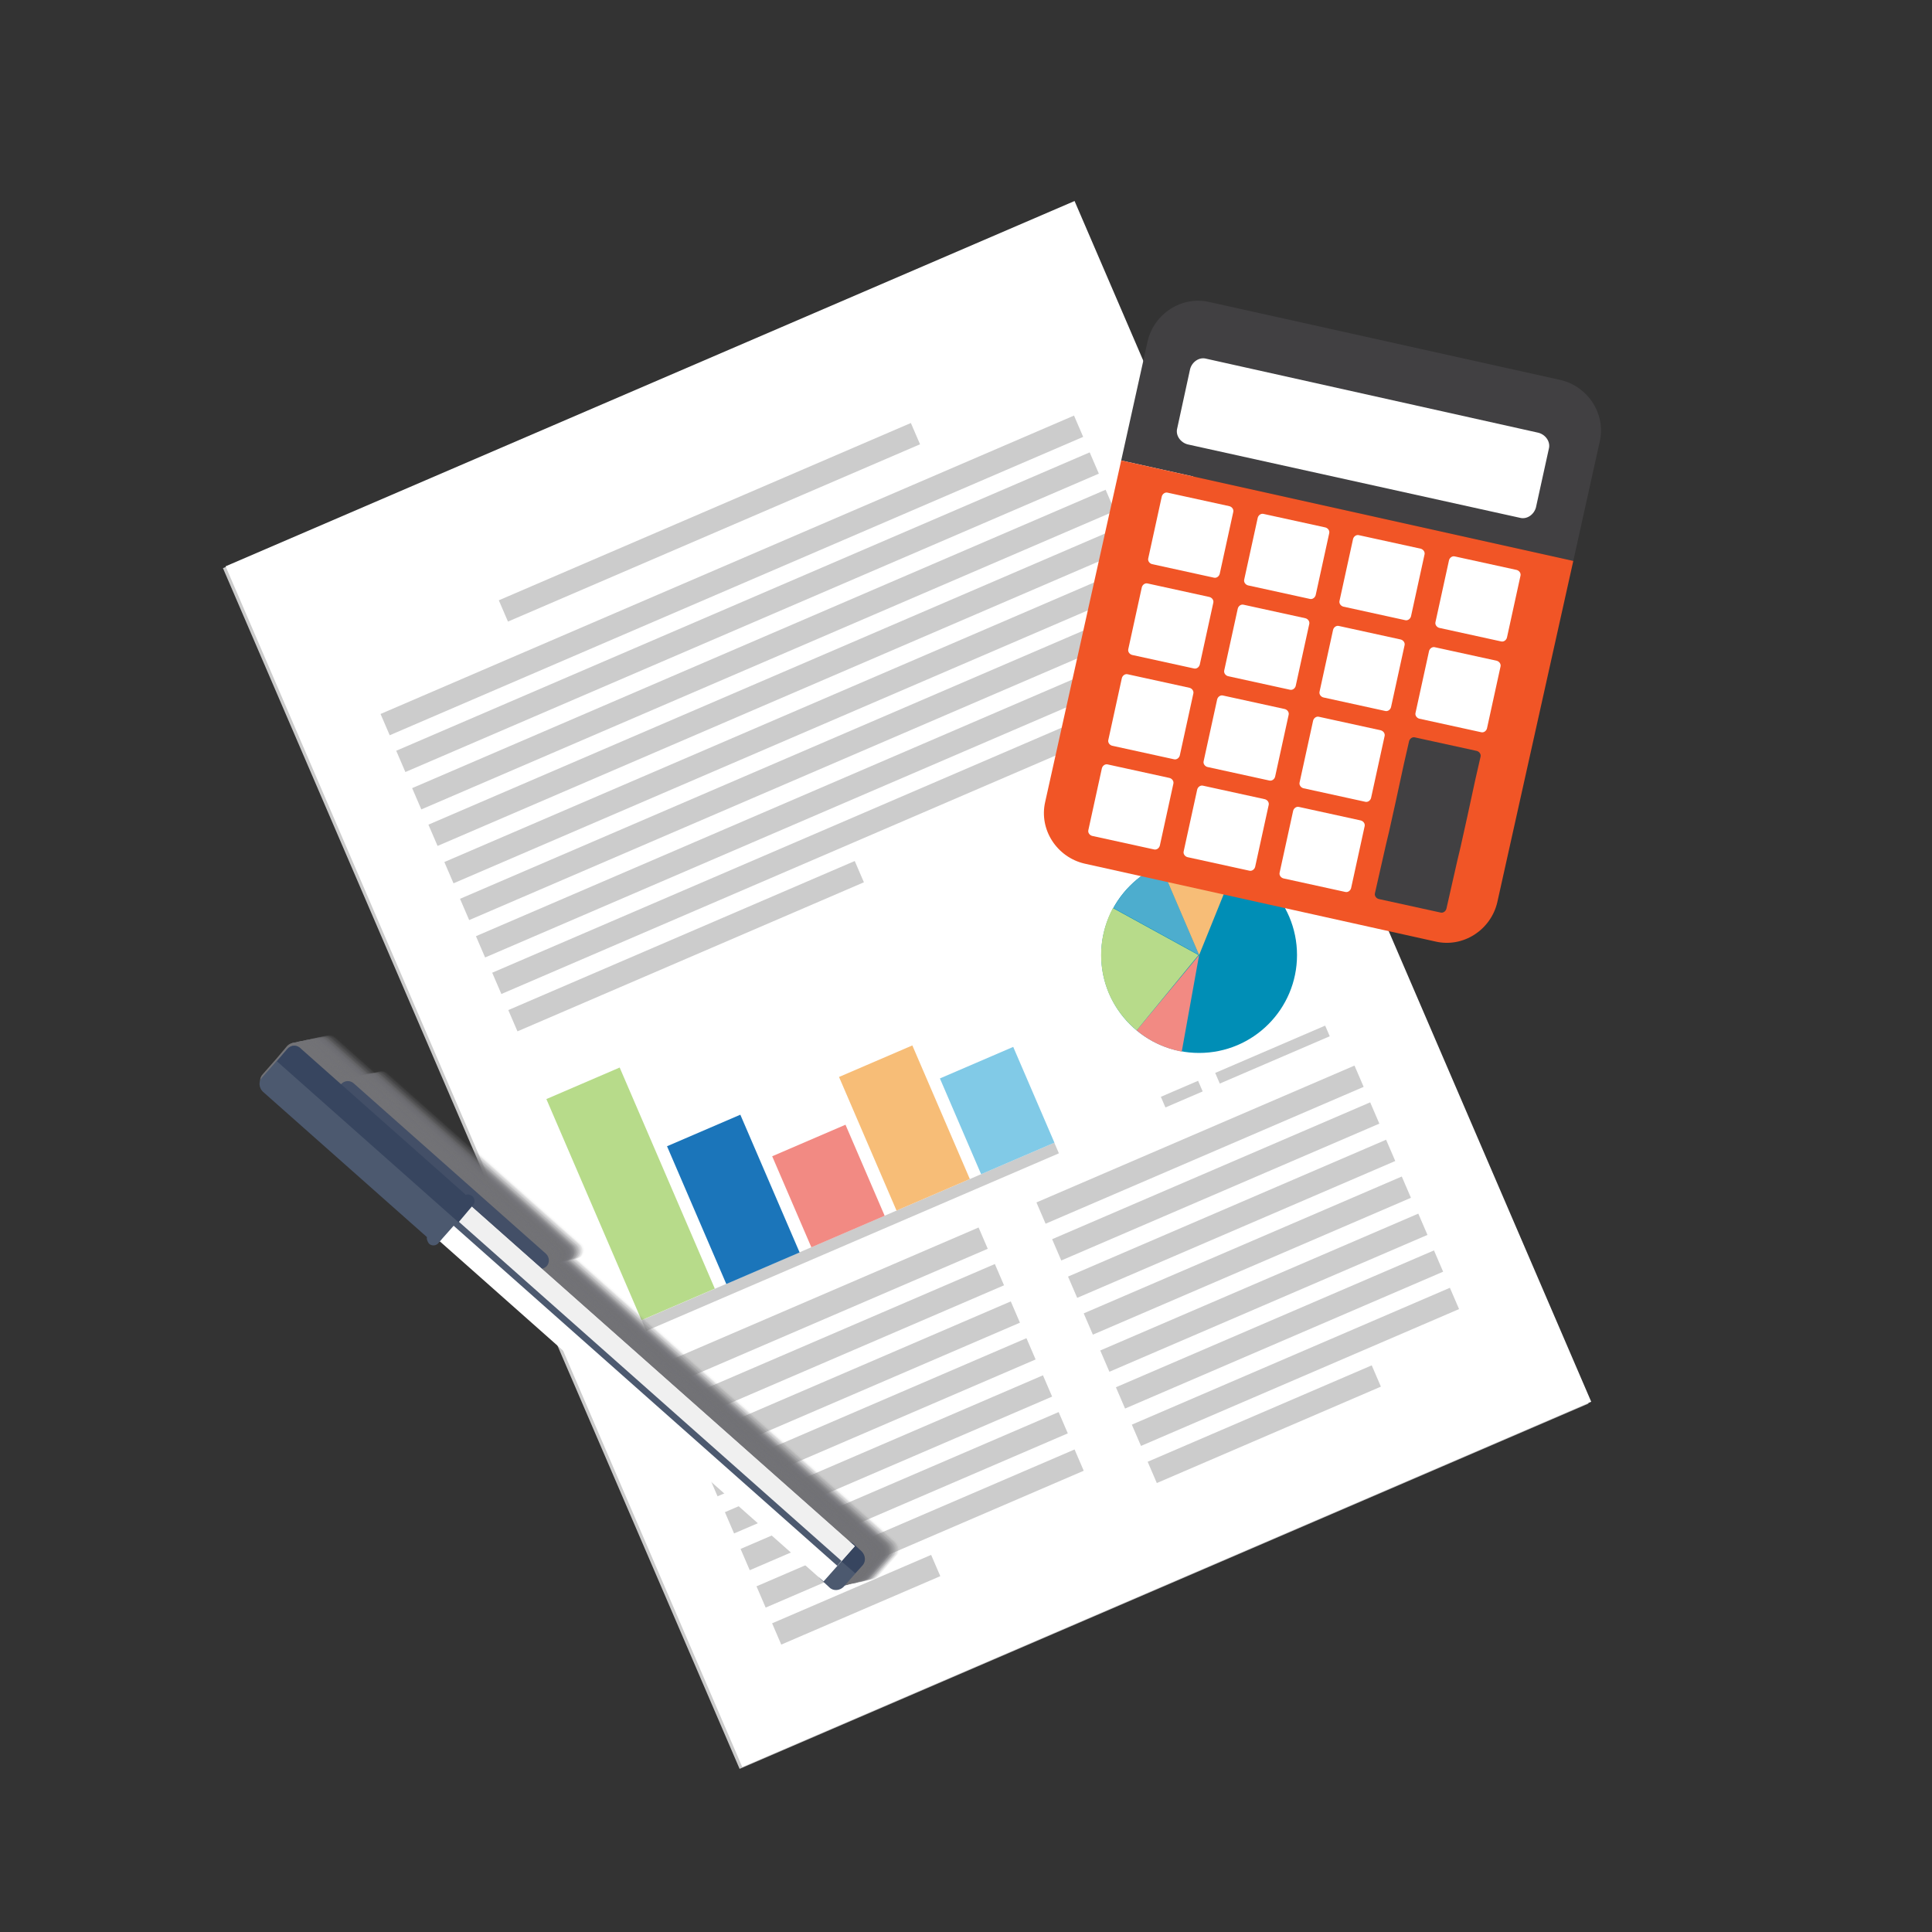 <?xml version="1.0" encoding="utf-8"?>
<!-- Generator: Adobe Illustrator 19.1.1, SVG Export Plug-In . SVG Version: 6.00 Build 0)  -->
<svg version="1.1" id="Layer_1" xmlns="http://www.w3.org/2000/svg" xmlns:xlink="http://www.w3.org/1999/xlink" x="0px" y="0px"
	 viewBox="0 0 300 300" style="enable-background:new 0 0 300 300;" xml:space="preserve">
<rect x="0" y="0" width="300" height="300" fill="#333333" stroke="none"/>
<style type="text/css">
	.st0{fill-rule:evenodd;clip-rule:evenodd;fill:#CCCCCC;}
	.st1{fill-rule:evenodd;clip-rule:evenodd;fill:#FFFFFF;}
	.st2{fill-rule:evenodd;clip-rule:evenodd;fill:#008EB6;}
	.st3{fill-rule:evenodd;clip-rule:evenodd;fill:#F28A83;}
	.st4{fill-rule:evenodd;clip-rule:evenodd;fill:#B7DB8A;}
	.st5{fill-rule:evenodd;clip-rule:evenodd;fill:#4DADCE;}
	.st6{fill-rule:evenodd;clip-rule:evenodd;fill:#F7BD77;}
	.st7{fill-rule:evenodd;clip-rule:evenodd;fill:#1B75BA;}
	.st8{fill-rule:evenodd;clip-rule:evenodd;fill:#81CAE7;}
	.st9{opacity:0;fill:#727276;}
	.st10{opacity:3.225806e-002;fill:#727276;}
	.st11{opacity:6.451613e-002;fill:#727276;}
	.st12{opacity:9.677419e-002;fill:#727276;}
	.st13{opacity:0.129;fill:#727276;}
	.st14{opacity:0.161;fill:#727276;}
	.st15{opacity:0.194;fill:#727276;}
	.st16{opacity:0.226;fill:#727276;}
	.st17{opacity:0.258;fill:#727276;}
	.st18{opacity:0.29;fill:#727276;}
	.st19{opacity:0.323;fill:#727276;}
	.st20{opacity:0.355;fill:#727276;}
	.st21{opacity:0.387;fill:#727276;}
	.st22{opacity:0.419;fill:#727276;}
	.st23{opacity:0.452;fill:#727276;}
	.st24{opacity:0.484;fill:#727276;}
	.st25{opacity:0.516;fill:#727276;}
	.st26{opacity:0.548;fill:#727276;}
	.st27{opacity:0.581;fill:#727276;}
	.st28{opacity:0.613;fill:#727276;}
	.st29{opacity:0.645;fill:#727276;}
	.st30{opacity:0.677;fill:#727276;}
	.st31{opacity:0.71;fill:#727276;}
	.st32{opacity:0.742;fill:#727276;}
	.st33{opacity:0.774;fill:#727276;}
	.st34{opacity:0.806;fill:#727276;}
	.st35{opacity:0.839;fill:#727276;}
	.st36{opacity:0.871;fill:#727276;}
	.st37{opacity:0.903;fill:#727276;}
	.st38{opacity:0.935;fill:#727276;}
	.st39{opacity:0.968;fill:#727276;}
	.st40{fill:#727276;}
	.st41{fill:#434F67;}
	.st42{fill:#4C596F;}
	.st43{fill:#37455F;}
	.st44{fill:#FFFFFF;}
	.st45{fill:#F0F0F0;}
	.st46{fill:#414042;}
	.st47{fill:#F15526;}
</style>
<g>
	<g>
		<g>
			
				<rect x="39.1" y="81.2" transform="matrix(-0.395 -0.918 0.918 -0.395 55.747 342.637)" class="st0" width="203.1" height="143.6"/>
		</g>
		<g>
			
				<rect x="69" y="51.2" transform="matrix(-0.918 0.395 -0.395 -0.918 330.649 237.406)" class="st1" width="143.6" height="203.1"/>
			
				<rect x="75.1" y="79.3" transform="matrix(-0.918 0.395 -0.395 -0.918 243.127 112.121)" class="st0" width="69.7" height="3.6"/>
			
				<rect x="54.9" y="87.5" transform="matrix(-0.918 0.395 -0.395 -0.918 253.155 126.476)" class="st0" width="117.3" height="3.6"/>
			
				<rect x="57.4" y="93.3" transform="matrix(-0.918 0.395 -0.395 -0.918 260.175 136.524)" class="st0" width="117.3" height="3.6"/>
			
				<rect x="59.9" y="99" transform="matrix(-0.918 0.395 -0.395 -0.918 267.195 146.573)" class="st0" width="117.3" height="3.6"/>
			
				<rect x="62.3" y="104.8" transform="matrix(-0.918 0.395 -0.395 -0.918 274.215 156.621)" class="st0" width="117.3" height="3.6"/>
			
				<rect x="64.8" y="110.5" transform="matrix(-0.918 0.395 -0.395 -0.918 281.235 166.67)" class="st0" width="117.3" height="3.6"/>
			
				<rect x="67.3" y="116.3" transform="matrix(-0.918 0.395 -0.395 -0.918 288.255 176.718)" class="st0" width="117.3" height="3.6"/>
			
				<rect x="69.8" y="122" transform="matrix(-0.918 0.395 -0.395 -0.918 295.274 186.767)" class="st0" width="117.3" height="3.6"/>
			
				<rect x="72.2" y="127.8" transform="matrix(-0.918 0.395 -0.395 -0.918 302.294 196.816)" class="st0" width="117.3" height="3.6"/>
			
				<rect x="77.1" y="145.1" transform="matrix(-0.918 0.395 -0.395 -0.918 262.238 239.749)" class="st0" width="58.6" height="3.6"/>
			<g>
				<circle class="st2" cx="186.2" cy="148.3" r="15.2"/>
				<path class="st3" d="M183.5,163.3c-2.6-0.5-5-1.6-7-3.3l9.7-11.7L183.5,163.3z"/>
				<path class="st4" d="M176.5,160c-1.8-1.5-3.3-3.4-4.3-5.7c-1.9-4.5-1.5-9.3,0.6-13.3l13.3,7.3L176.5,160z"/>
				<path class="st5" d="M172.9,141c1.6-2.9,4.1-5.3,7.3-6.7l6,14L172.9,141z"/>
				<path class="st6" d="M180.2,134.3l6,14l5.7-14.1C188.3,132.7,184.1,132.6,180.2,134.3z"/>
			</g>
			<g>
				
					<rect x="97" y="191.1" transform="matrix(-0.918 0.395 -0.395 -0.918 328.956 316.203)" class="st0" width="69.8" height="1.8"/>
				
					<rect x="91.6" y="166.7" transform="matrix(-0.918 0.395 -0.395 -0.918 260.931 316.947)" class="st4" width="12.4" height="37.4"/>
				
					<rect x="107.6" y="174.5" transform="matrix(-0.918 0.395 -0.395 -0.918 291.867 312.169)" class="st7" width="12.4" height="23.3"/>
				
					<rect x="122.3" y="176.4" transform="matrix(-0.918 0.395 -0.395 -0.918 319.32 302.41)" class="st3" width="12.4" height="15.4"/>
				
					<rect x="134" y="163.8" transform="matrix(-0.918 0.395 -0.395 -0.918 338.307 280.518)" class="st6" width="12.4" height="22.6"/>
				
					<rect x="148.5" y="164.3" transform="matrix(-0.918 0.395 -0.395 -0.918 364.952 269.602)" class="st8" width="12.4" height="16.2"/>
				
					<rect x="180.3" y="168.9" transform="matrix(-0.918 0.395 -0.395 -0.918 418.982 253.308)" class="st0" width="6.3" height="1.8"/>
				
					<rect x="188.2" y="162.9" transform="matrix(-0.918 0.395 -0.395 -0.918 443.595 236.113)" class="st0" width="18.6" height="1.8"/>
			</g>
			
				<rect x="101" y="201" transform="matrix(-0.918 0.395 -0.395 -0.918 325.491 338.532)" class="st0" width="53.8" height="3.6"/>
			
				<rect x="103.4" y="206.8" transform="matrix(-0.918 0.395 -0.395 -0.918 332.51 348.58)" class="st0" width="53.8" height="3.6"/>
			
				<rect x="105.9" y="212.5" transform="matrix(-0.918 0.395 -0.395 -0.918 339.529 358.63)" class="st0" width="53.8" height="3.6"/>
			
				<rect x="108.4" y="218.3" transform="matrix(-0.918 0.395 -0.395 -0.918 346.549 368.678)" class="st0" width="53.8" height="3.6"/>
			
				<rect x="110.8" y="224" transform="matrix(-0.918 0.395 -0.395 -0.918 353.568 378.728)" class="st0" width="53.8" height="3.6"/>
			
				<rect x="113.3" y="229.8" transform="matrix(-0.918 0.395 -0.395 -0.918 360.588 388.774)" class="st0" width="53.8" height="3.6"/>
			
				<rect x="115.8" y="235.5" transform="matrix(-0.918 0.395 -0.395 -0.918 367.607 398.824)" class="st0" width="53.8" height="3.6"/>
			
				<rect x="119.4" y="246.6" transform="matrix(-0.918 0.395 -0.395 -0.918 353.025 423.962)" class="st0" width="26.9" height="3.6"/>
			
				<rect x="159.2" y="175.9" transform="matrix(-0.918 0.395 -0.395 -0.918 427.374 267.36)" class="st0" width="53.8" height="3.6"/>
			
				<rect x="161.7" y="181.7" transform="matrix(-0.918 0.395 -0.395 -0.918 434.395 277.406)" class="st0" width="53.8" height="3.6"/>
			
				<rect x="164.2" y="187.4" transform="matrix(-0.918 0.395 -0.395 -0.918 441.414 287.455)" class="st0" width="53.8" height="3.6"/>
			
				<rect x="166.7" y="193.2" transform="matrix(-0.918 0.395 -0.395 -0.918 448.434 297.504)" class="st0" width="53.8" height="3.6"/>
			
				<rect x="169.1" y="198.9" transform="matrix(-0.918 0.395 -0.395 -0.918 455.455 307.551)" class="st0" width="53.8" height="3.6"/>
			
				<rect x="171.6" y="204.7" transform="matrix(-0.918 0.395 -0.395 -0.918 462.473 317.601)" class="st0" width="53.8" height="3.6"/>
			
				<rect x="174.1" y="210.4" transform="matrix(-0.918 0.395 -0.395 -0.918 469.493 327.65)" class="st0" width="53.8" height="3.6"/>
			
				<rect x="177.2" y="219.3" transform="matrix(-0.918 0.395 -0.395 -0.918 463.716 346.639)" class="st0" width="37.9" height="3.6"/>
		</g>
	</g>
	<g>
		<g>
			<path class="st9" d="M50.4,161.2l-1.6,1.9l0,0l-2.2,2.5c-0.6,0.6-0.5,1.6,0.1,2.2l25.5,22.6c-0.1,0.3,0.1,0.7,0.3,1
				c0.4,0.4,1.1,0.4,1.5-0.1l0.1-0.1l59,52.3c0,0,0,0,0,0l1.4,1.3c0.6,0.6,1.6,0.5,2.2-0.1l2.8-3.2c0.6-0.6,0.5-1.6-0.1-2.2l-1-0.9
				l0,0l-48.5-43c0.3-0.1,0.5-0.2,0.7-0.4c0.5-0.6,0.4-1.4-0.1-1.9l-29.9-26.5c-0.5-0.5-1.3-0.4-1.8,0l-6.2-5.5
				C52,160.5,51,160.5,50.4,161.2z"/>
			<path class="st10" d="M50.2,161.2l-1.6,1.9l0,0l-2.2,2.5c-0.6,0.6-0.5,1.6,0.1,2.2L72,190.4c-0.1,0.3,0.1,0.7,0.3,1
				c0.4,0.4,1.1,0.4,1.5-0.1l0.1-0.1l59,52.3c0,0,0,0,0,0l1.4,1.3c0.6,0.6,1.6,0.5,2.2-0.1l2.8-3.2c0.6-0.6,0.5-1.6-0.1-2.2l-1-0.9
				l0,0l-48.5-43c0.3-0.1,0.5-0.2,0.7-0.4c0.5-0.6,0.4-1.4-0.1-1.9l-29.9-26.5c-0.5-0.5-1.3-0.4-1.8,0l-6.2-5.5
				C51.8,160.5,50.8,160.6,50.2,161.2z"/>
			<path class="st11" d="M50,161.3l-1.6,1.9l0,0l-2.2,2.5c-0.6,0.6-0.5,1.6,0.1,2.2l25.5,22.6c-0.1,0.3,0.1,0.7,0.3,1
				c0.4,0.4,1.1,0.4,1.5-0.1l0.1-0.1l59,52.3c0,0,0,0,0,0l1.4,1.3c0.6,0.6,1.6,0.5,2.2-0.1l2.8-3.2c0.6-0.6,0.5-1.6-0.1-2.2l-1-0.9
				l0,0l-48.5-43c0.3-0.1,0.5-0.2,0.7-0.4c0.5-0.6,0.4-1.4-0.1-1.9l-29.9-26.5c-0.5-0.5-1.3-0.4-1.8,0l-6.2-5.5
				C51.6,160.6,50.6,160.6,50,161.3z"/>
			<path class="st12" d="M49.9,161.3l-1.6,1.9l0,0l-2.2,2.5c-0.6,0.6-0.5,1.6,0.1,2.2l25.5,22.6c-0.1,0.3,0.1,0.7,0.3,1
				c0.4,0.4,1.1,0.4,1.5-0.1l0.1-0.1l59,52.3c0,0,0,0,0,0l1.4,1.3c0.6,0.6,1.6,0.5,2.2-0.1l2.8-3.2c0.6-0.6,0.5-1.6-0.1-2.2l-1-0.9
				l0,0l-48.5-43c0.3-0.1,0.5-0.2,0.7-0.4c0.5-0.6,0.4-1.4-0.1-1.9l-29.9-26.5c-0.5-0.5-1.3-0.4-1.8,0l-6.2-5.5
				C51.4,160.6,50.4,160.7,49.9,161.3z"/>
			<path class="st13" d="M49.7,161.3l-1.6,1.9l0,0l-2.2,2.5c-0.6,0.6-0.5,1.6,0.1,2.2l25.5,22.6c-0.1,0.3,0.1,0.7,0.3,1
				c0.4,0.4,1.1,0.4,1.5-0.1l0.1-0.1l59,52.3c0,0,0,0,0,0l1.4,1.3c0.6,0.6,1.6,0.5,2.2-0.1l2.8-3.2c0.6-0.6,0.5-1.6-0.1-2.2l-1-0.9
				l0,0l-48.5-43c0.3-0.1,0.5-0.2,0.7-0.4c0.5-0.6,0.4-1.4-0.1-1.9l-29.9-26.5c-0.5-0.5-1.3-0.4-1.8,0l-6.2-5.5
				C51.2,160.6,50.2,160.7,49.7,161.3z"/>
			<path class="st14" d="M49.5,161.4l-1.6,1.9l0,0l-2.2,2.5c-0.6,0.6-0.5,1.6,0.1,2.2l25.5,22.6c-0.1,0.3,0.1,0.7,0.3,1
				c0.4,0.4,1.1,0.4,1.5-0.1l0.1-0.1l59,52.3c0,0,0,0,0,0l1.4,1.3c0.6,0.6,1.6,0.5,2.2-0.1l2.8-3.2c0.6-0.6,0.5-1.6-0.1-2.2l-1-0.9
				l0,0l-48.5-43c0.3-0.1,0.5-0.2,0.7-0.4c0.5-0.6,0.4-1.4-0.1-1.9l-29.9-26.5c-0.5-0.5-1.3-0.4-1.8,0l-6.2-5.5
				C51,160.7,50.1,160.7,49.5,161.4z"/>
			<path class="st15" d="M49.3,161.4l-1.6,1.9l0,0l-2.2,2.5c-0.6,0.6-0.5,1.6,0.1,2.2l25.5,22.6c-0.1,0.3,0.1,0.7,0.3,1
				c0.4,0.4,1.1,0.4,1.5-0.1l0.1-0.1l59,52.3c0,0,0,0,0,0l1.4,1.3c0.6,0.6,1.6,0.5,2.2-0.1l2.8-3.2c0.6-0.6,0.5-1.6-0.1-2.2l-1-0.9
				l0,0l-48.5-43c0.3-0.1,0.5-0.2,0.7-0.4c0.5-0.6,0.4-1.4-0.1-1.9l-29.9-26.5c-0.5-0.5-1.3-0.4-1.8,0l-6.2-5.5
				C50.9,160.7,49.9,160.8,49.3,161.4z"/>
			<path class="st16" d="M49.1,161.5l-1.6,1.9l0,0l-2.2,2.5c-0.6,0.6-0.5,1.6,0.1,2.2l25.5,22.6c-0.1,0.3,0.1,0.7,0.3,1
				c0.4,0.4,1.1,0.4,1.5-0.1l0.1-0.1l59,52.3c0,0,0,0,0,0l1.4,1.3c0.6,0.6,1.6,0.5,2.2-0.1l2.8-3.2c0.6-0.6,0.5-1.6-0.1-2.2l-1-0.9
				l0,0l-48.5-43c0.3-0.1,0.5-0.2,0.7-0.4c0.5-0.6,0.4-1.4-0.1-1.9l-29.9-26.5c-0.5-0.5-1.3-0.4-1.8,0l-6.2-5.5
				C50.7,160.8,49.7,160.8,49.1,161.5z"/>
			<path class="st17" d="M48.9,161.5l-1.6,1.9l0,0l-2.2,2.5c-0.6,0.6-0.5,1.6,0.1,2.2l25.5,22.6c-0.1,0.3,0.1,0.7,0.3,1
				c0.4,0.4,1.1,0.4,1.5-0.1l0.1-0.1l59,52.3c0,0,0,0,0,0l1.4,1.3c0.6,0.6,1.6,0.5,2.2-0.1l2.8-3.2c0.6-0.6,0.5-1.6-0.1-2.2l-1-0.9
				l0,0l-48.5-43c0.3-0.1,0.5-0.2,0.7-0.4c0.5-0.6,0.4-1.4-0.1-1.9l-29.9-26.5c-0.5-0.5-1.3-0.4-1.8,0l-6.2-5.5
				C50.5,160.8,49.5,160.9,48.9,161.5z"/>
			<path class="st18" d="M48.7,161.5l-1.6,1.9l0,0l-2.2,2.5c-0.6,0.6-0.5,1.6,0.1,2.2l25.5,22.6c-0.1,0.3,0.1,0.7,0.3,1
				c0.4,0.4,1.1,0.4,1.5-0.1l0.1-0.1l59,52.3c0,0,0,0,0,0l1.4,1.3c0.6,0.6,1.6,0.5,2.2-0.1l2.8-3.2c0.6-0.6,0.5-1.6-0.1-2.2l-1-0.9
				l0,0l-48.5-43c0.3-0.1,0.5-0.2,0.7-0.4c0.5-0.6,0.4-1.4-0.1-1.9L59,166.9c-0.5-0.5-1.3-0.4-1.8,0l-6.2-5.5
				C50.3,160.8,49.3,160.9,48.7,161.5z"/>
			<path class="st19" d="M48.6,161.6l-1.6,1.9l0,0l-2.2,2.5c-0.6,0.6-0.5,1.6,0.1,2.2l25.5,22.6c-0.1,0.3,0.1,0.7,0.3,1
				c0.4,0.4,1.1,0.4,1.5-0.1l0.1-0.1l59,52.3c0,0,0,0,0,0l1.4,1.3c0.6,0.6,1.6,0.5,2.2-0.1l2.8-3.2c0.6-0.6,0.5-1.6-0.1-2.2l-1-0.9
				l0,0l-48.5-43c0.3-0.1,0.5-0.2,0.7-0.4c0.5-0.6,0.4-1.4-0.1-1.9l-29.9-26.5c-0.5-0.5-1.3-0.4-1.8,0l-6.2-5.5
				C50.1,160.9,49.1,160.9,48.6,161.6z"/>
			<path class="st20" d="M48.4,161.6l-1.6,1.9l0,0l-2.2,2.5c-0.6,0.6-0.5,1.6,0.1,2.2l25.5,22.6c-0.1,0.3,0.1,0.7,0.3,1
				c0.4,0.4,1.1,0.4,1.5-0.1l0.1-0.1l59,52.3c0,0,0,0,0,0l1.4,1.3c0.6,0.6,1.6,0.5,2.2-0.1l2.8-3.2c0.6-0.6,0.5-1.6-0.1-2.2l-1-0.9
				l0,0l-48.5-43c0.3-0.1,0.5-0.2,0.7-0.4c0.5-0.6,0.4-1.4-0.1-1.9L58.6,167c-0.5-0.5-1.3-0.4-1.8,0l-6.2-5.5
				C49.9,160.9,48.9,161,48.4,161.6z"/>
			<path class="st21" d="M48.2,161.7l-1.6,1.9l0,0l-2.2,2.5c-0.6,0.6-0.5,1.6,0.1,2.2L70,190.9c-0.1,0.3,0.1,0.7,0.3,1
				c0.4,0.4,1.1,0.4,1.5-0.1l0.1-0.1l59,52.3c0,0,0,0,0,0l1.4,1.3c0.6,0.6,1.6,0.5,2.2-0.1l2.8-3.2c0.6-0.6,0.5-1.6-0.1-2.2l-1-0.9
				l0,0l-48.5-43c0.3-0.1,0.5-0.2,0.7-0.4c0.5-0.6,0.4-1.4-0.1-1.9L58.4,167c-0.5-0.5-1.3-0.4-1.8,0l-6.2-5.5
				C49.7,161,48.8,161,48.2,161.7z"/>
			<path class="st22" d="M48,161.7l-1.6,1.9l0,0l-2.2,2.5c-0.6,0.6-0.5,1.6,0.1,2.2l25.5,22.6c-0.1,0.3,0.1,0.7,0.3,1
				c0.4,0.4,1.1,0.4,1.5-0.1l0.1-0.1l59,52.3c0,0,0,0,0,0l1.4,1.3c0.6,0.6,1.6,0.5,2.2-0.1l2.8-3.2c0.6-0.6,0.5-1.6-0.1-2.2l-1-0.9
				l0,0l-48.5-43c0.3-0.1,0.5-0.2,0.7-0.4c0.5-0.6,0.4-1.4-0.1-1.9l-29.9-26.5c-0.5-0.5-1.3-0.4-1.8,0l-6.2-5.5
				C49.6,161,48.6,161.1,48,161.7z"/>
			<path class="st23" d="M47.8,161.7l-1.6,1.9l0,0l-2.2,2.5c-0.6,0.6-0.5,1.6,0.1,2.2l25.5,22.6c-0.1,0.3,0.1,0.7,0.3,1
				c0.4,0.4,1.1,0.4,1.5-0.1l0.1-0.1l59,52.3c0,0,0,0,0,0l1.4,1.3c0.6,0.6,1.6,0.5,2.2-0.1l2.8-3.2c0.6-0.6,0.5-1.6-0.1-2.2l-1-0.9
				l0,0l-48.5-43c0.3-0.1,0.5-0.2,0.7-0.4c0.5-0.6,0.4-1.4-0.1-1.9L58,167.1c-0.5-0.5-1.3-0.4-1.8,0l-6.2-5.5
				C49.4,161,48.4,161.1,47.8,161.7z"/>
			<path class="st24" d="M47.6,161.8l-1.6,1.9l0,0l-2.2,2.5c-0.6,0.6-0.5,1.6,0.1,2.2L69.4,191c-0.1,0.3,0.1,0.7,0.3,1
				c0.4,0.4,1.1,0.4,1.5-0.1l0.1-0.1l59,52.3c0,0,0,0,0,0l1.4,1.3c0.6,0.6,1.6,0.5,2.2-0.1l2.8-3.2c0.6-0.6,0.5-1.6-0.1-2.2l-1-0.9
				l0,0l-48.5-43c0.3-0.1,0.5-0.2,0.7-0.4c0.5-0.6,0.4-1.4-0.1-1.9l-29.9-26.5c-0.5-0.5-1.3-0.4-1.8,0l-6.2-5.5
				C49.2,161.1,48.2,161.1,47.6,161.8z"/>
			<path class="st25" d="M47.4,161.8l-1.6,1.9l0,0l-2.2,2.5c-0.6,0.6-0.5,1.6,0.1,2.2L69.2,191c-0.1,0.3,0.1,0.7,0.3,1
				c0.4,0.4,1.1,0.4,1.5-0.1l0.1-0.1l59,52.3c0,0,0,0,0,0l1.4,1.3c0.6,0.6,1.6,0.5,2.2-0.1l2.8-3.2c0.6-0.6,0.5-1.6-0.1-2.2l-1-0.9
				l0,0L87,196c0.3-0.1,0.5-0.2,0.7-0.4c0.5-0.6,0.4-1.4-0.1-1.9l-29.9-26.5c-0.5-0.5-1.3-0.4-1.8,0l-6.2-5.5
				C49,161.1,48,161.2,47.4,161.8z"/>
			<path class="st26" d="M47.3,161.9l-1.6,1.9l0,0l-2.2,2.5c-0.6,0.6-0.5,1.6,0.1,2.2l25.5,22.6c-0.1,0.3,0.1,0.7,0.3,1
				c0.4,0.4,1.1,0.4,1.5-0.1l0.1-0.1l59,52.3c0,0,0,0,0,0l1.4,1.3c0.6,0.6,1.6,0.5,2.2-0.1l2.8-3.2c0.6-0.6,0.5-1.6-0.1-2.2l-1-0.9
				l0,0l-48.5-43c0.3-0.1,0.5-0.2,0.7-0.4c0.5-0.6,0.4-1.4-0.1-1.9l-29.9-26.5c-0.5-0.5-1.3-0.4-1.8,0l-6.2-5.5
				C48.8,161.2,47.8,161.2,47.3,161.9z"/>
			<path class="st27" d="M47.1,161.9l-1.6,1.9l0,0l-2.2,2.5c-0.6,0.6-0.5,1.6,0.1,2.2l25.5,22.6c-0.1,0.3,0.1,0.7,0.3,1
				c0.4,0.4,1.1,0.4,1.5-0.1l0.1-0.1l59,52.3c0,0,0,0,0,0l1.4,1.3c0.6,0.6,1.6,0.5,2.2-0.1l2.8-3.2c0.6-0.6,0.5-1.6-0.1-2.2l-1-0.9
				l0,0l-48.5-43c0.3-0.1,0.5-0.2,0.7-0.4c0.5-0.6,0.4-1.4-0.1-1.9l-29.9-26.5c-0.5-0.5-1.3-0.4-1.8,0l-6.2-5.5
				C48.6,161.2,47.6,161.3,47.1,161.9z"/>
			<path class="st28" d="M46.9,161.9l-1.6,1.9l0,0l-2.2,2.5c-0.6,0.6-0.5,1.6,0.1,2.2l25.5,22.6c-0.1,0.3,0.1,0.7,0.3,1
				c0.4,0.4,1.1,0.4,1.5-0.1l0.1-0.1l59,52.3c0,0,0,0,0,0l1.4,1.3c0.6,0.6,1.6,0.5,2.2-0.1l2.8-3.2c0.6-0.6,0.5-1.6-0.1-2.2l-1-0.9
				l0,0l-48.5-43c0.3-0.1,0.5-0.2,0.7-0.4c0.5-0.6,0.4-1.4-0.1-1.9l-29.9-26.5c-0.5-0.5-1.3-0.4-1.8,0l-6.2-5.5
				C48.4,161.2,47.5,161.3,46.9,161.9z"/>
			<path class="st29" d="M46.7,162l-1.6,1.9l0,0l-2.2,2.5c-0.6,0.6-0.5,1.6,0.1,2.2l25.5,22.6c-0.1,0.3,0.1,0.7,0.3,1
				c0.4,0.4,1.1,0.4,1.5-0.1l0.1-0.1l59,52.3c0,0,0,0,0,0l1.4,1.3c0.6,0.6,1.6,0.5,2.2-0.1l2.8-3.2c0.6-0.6,0.5-1.6-0.1-2.2l-1-0.9
				l0,0l-48.5-43c0.3-0.1,0.5-0.2,0.7-0.4c0.5-0.6,0.4-1.4-0.1-1.9l-29.9-26.5c-0.5-0.5-1.3-0.4-1.8,0l-6.2-5.5
				C48.2,161.3,47.3,161.3,46.7,162z"/>
			<path class="st30" d="M46.5,162l-1.6,1.9l0,0l-2.2,2.5c-0.6,0.6-0.5,1.6,0.1,2.2l25.5,22.6c-0.1,0.3,0.1,0.7,0.3,1
				c0.4,0.4,1.1,0.4,1.5-0.1l0.1-0.1l59,52.3c0,0,0,0,0,0l1.4,1.3c0.6,0.6,1.6,0.5,2.2-0.1l2.8-3.2c0.6-0.6,0.5-1.6-0.1-2.2l-1-0.9
				l0,0l-48.5-43c0.3-0.1,0.5-0.2,0.7-0.4c0.5-0.6,0.4-1.4-0.1-1.9l-29.9-26.5c-0.5-0.5-1.3-0.4-1.8,0l-6.2-5.5
				C48.1,161.3,47.1,161.4,46.5,162z"/>
			<path class="st31" d="M46.3,162.1l-1.6,1.9l0,0l-2.2,2.5c-0.6,0.6-0.5,1.6,0.1,2.2l25.5,22.6c-0.1,0.3,0.1,0.7,0.3,1
				c0.4,0.4,1.1,0.4,1.5-0.1l0.1-0.1l59,52.3c0,0,0,0,0,0l1.4,1.3c0.6,0.6,1.6,0.5,2.2-0.1l2.8-3.2c0.6-0.6,0.5-1.6-0.1-2.2l-1-0.9
				l0,0l-48.5-43c0.3-0.1,0.5-0.2,0.7-0.4c0.5-0.6,0.4-1.4-0.1-1.9l-29.9-26.5c-0.5-0.5-1.3-0.4-1.8,0l-6.2-5.5
				C47.9,161.4,46.9,161.4,46.3,162.1z"/>
			<path class="st32" d="M46.1,162.1l-1.6,1.9l0,0l-2.2,2.5c-0.6,0.6-0.5,1.6,0.1,2.2l25.5,22.6c-0.1,0.3,0.1,0.7,0.3,1
				c0.4,0.4,1.1,0.4,1.5-0.1l0.1-0.1l59,52.3c0,0,0,0,0,0l1.4,1.3c0.6,0.6,1.6,0.5,2.2-0.1l2.8-3.2c0.6-0.6,0.5-1.6-0.1-2.2l-1-0.9
				l0,0l-48.5-43c0.3-0.1,0.5-0.2,0.7-0.4c0.5-0.6,0.4-1.4-0.1-1.9l-29.9-26.5c-0.5-0.5-1.3-0.4-1.8,0l-6.2-5.5
				C47.7,161.4,46.7,161.5,46.1,162.1z"/>
			<path class="st33" d="M45.9,162.2l-1.6,1.9l0,0l-2.2,2.5c-0.6,0.6-0.5,1.6,0.1,2.2l25.5,22.6c-0.1,0.3,0.1,0.7,0.3,1
				c0.4,0.4,1.1,0.4,1.5-0.1l0.1-0.1l59,52.3c0,0,0,0,0,0l1.4,1.3c0.6,0.6,1.6,0.5,2.2-0.1l2.8-3.2c0.6-0.6,0.5-1.6-0.1-2.2l-1-0.9
				l0,0l-48.5-43c0.3-0.1,0.5-0.2,0.7-0.4c0.5-0.6,0.4-1.4-0.1-1.9l-29.9-26.5c-0.5-0.5-1.3-0.4-1.8,0l-6.2-5.5
				C47.5,161.4,46.5,161.5,45.9,162.2z"/>
			<path class="st34" d="M45.8,162.2l-1.6,1.9l0,0l-2.2,2.5c-0.6,0.6-0.5,1.6,0.1,2.2l25.5,22.6c-0.1,0.3,0.1,0.7,0.3,1
				c0.4,0.4,1.1,0.4,1.5-0.1l0.1-0.1l59,52.3c0,0,0,0,0,0l1.4,1.3c0.6,0.6,1.6,0.5,2.2-0.1l2.8-3.2c0.6-0.6,0.5-1.6-0.1-2.2l-1-0.9
				l0,0l-48.5-43c0.3-0.1,0.5-0.2,0.7-0.4c0.5-0.6,0.4-1.4-0.1-1.9L56,167.5c-0.5-0.5-1.3-0.4-1.8,0l-6.2-5.5
				C47.3,161.5,46.3,161.5,45.8,162.2z"/>
			<path class="st35" d="M45.6,162.2l-1.6,1.9l0,0l-2.2,2.5c-0.6,0.6-0.5,1.6,0.1,2.2l25.5,22.6c-0.1,0.3,0.1,0.7,0.3,1
				c0.4,0.4,1.1,0.4,1.5-0.1l0.1-0.1l59,52.3c0,0,0,0,0,0l1.4,1.3c0.6,0.6,1.6,0.5,2.2-0.1l2.8-3.2c0.6-0.6,0.5-1.6-0.1-2.2l-1-0.9
				l0,0l-48.5-43c0.3-0.1,0.5-0.2,0.7-0.4c0.5-0.6,0.4-1.4-0.1-1.9l-29.9-26.5c-0.5-0.5-1.3-0.4-1.8,0l-6.2-5.5
				C47.1,161.5,46.1,161.6,45.6,162.2z"/>
			<path class="st36" d="M45.4,162.3l-1.6,1.9l0,0l-2.2,2.5c-0.6,0.6-0.5,1.6,0.1,2.2l25.5,22.6c-0.1,0.3,0.1,0.7,0.3,1
				c0.4,0.4,1.1,0.4,1.5-0.1l0.1-0.1l59,52.3c0,0,0,0,0,0l1.4,1.3c0.6,0.6,1.6,0.5,2.2-0.1l2.8-3.2c0.6-0.6,0.5-1.6-0.1-2.2l-1-0.9
				l0,0l-48.5-43c0.3-0.1,0.5-0.2,0.7-0.4c0.5-0.6,0.4-1.4-0.1-1.9l-29.9-26.5c-0.5-0.5-1.3-0.4-1.8,0l-6.2-5.5
				C46.9,161.6,46,161.6,45.4,162.3z"/>
			<path class="st37" d="M45.2,162.3l-1.6,1.9l0,0l-2.2,2.5c-0.6,0.6-0.5,1.6,0.1,2.2L67,191.5c-0.1,0.3,0.1,0.7,0.3,1
				c0.4,0.4,1.1,0.4,1.5-0.1l0.1-0.1l59,52.3c0,0,0,0,0,0l1.4,1.3c0.6,0.6,1.6,0.5,2.2-0.1l2.8-3.2c0.6-0.6,0.5-1.6-0.1-2.2l-1-0.9
				l0,0l-48.5-43c0.3-0.1,0.5-0.2,0.7-0.4c0.5-0.6,0.4-1.4-0.1-1.9l-29.9-26.5c-0.5-0.5-1.3-0.4-1.8,0l-6.2-5.5
				C46.8,161.6,45.8,161.7,45.2,162.3z"/>
			<path class="st38" d="M45,162.4l-1.6,1.9l0,0l-2.2,2.5c-0.6,0.6-0.5,1.6,0.1,2.2l25.5,22.6c-0.1,0.3,0.1,0.7,0.3,1
				c0.4,0.4,1.1,0.4,1.5-0.1l0.1-0.1l59,52.3c0,0,0,0,0,0l1.4,1.3c0.6,0.6,1.6,0.5,2.2-0.1l2.8-3.2c0.6-0.6,0.5-1.6-0.1-2.2l-1-0.9
				l0,0l-48.5-43c0.3-0.1,0.5-0.2,0.7-0.4c0.5-0.6,0.4-1.4-0.1-1.9l-29.9-26.5c-0.5-0.5-1.3-0.4-1.8,0l-6.2-5.5
				C46.6,161.7,45.6,161.7,45,162.4z"/>
			<path class="st39" d="M44.8,162.4l-1.6,1.9l0,0l-2.2,2.5c-0.6,0.6-0.5,1.6,0.1,2.2l25.5,22.6c-0.1,0.3,0.1,0.7,0.3,1
				c0.4,0.4,1.1,0.4,1.5-0.1l0.1-0.1l59,52.3c0,0,0,0,0,0l1.4,1.3c0.6,0.6,1.6,0.5,2.2-0.1l2.8-3.2c0.6-0.6,0.5-1.6-0.1-2.2l-1-0.9
				l0,0l-48.5-43c0.3-0.1,0.5-0.2,0.7-0.4c0.5-0.6,0.4-1.4-0.1-1.9L55,167.7c-0.5-0.5-1.3-0.4-1.8,0l-6.2-5.5
				C46.4,161.7,45.4,161.7,44.8,162.4z"/>
			<path class="st40" d="M44.6,162.4l-1.6,1.9l0,0l-2.2,2.5c-0.6,0.6-0.5,1.6,0.1,2.2l25.5,22.6c-0.1,0.3,0.1,0.7,0.3,1
				c0.4,0.4,1.1,0.4,1.5-0.1l0.1-0.1l59,52.3c0,0,0,0,0,0l1.4,1.3c0.6,0.6,1.6,0.5,2.2-0.1l2.8-3.2c0.6-0.6,0.5-1.6-0.1-2.2l-1-0.9
				l0,0l-48.5-43c0.3-0.1,0.5-0.2,0.7-0.4c0.5-0.6,0.4-1.4-0.1-1.9l-29.9-26.5c-0.5-0.5-1.3-0.4-1.8,0l-6.2-5.5
				C46.2,161.7,45.2,161.8,44.6,162.4z"/>
		</g>
		<g>
			<g>
				<path class="st41" d="M53,168.3c-0.5,0.5-0.4,1.4,0.1,1.9L83,196.7c0.6,0.5,1.4,0.4,1.9-0.1c0.5-0.6,0.4-1.4-0.1-1.9l-29.9-26.5
					C54.3,167.7,53.5,167.8,53,168.3z"/>
				<path class="st42" d="M130.1,239.8l-2.8,3.2c-0.6,0.6-0.5,1.6,0.1,2.2l1.4,1.3c0.6,0.6,1.6,0.5,2.2-0.1l2.8-3.2
					c0.6-0.6,0.5-1.6-0.1-2.2l-1.4-1.3C131.6,239.1,130.6,239.1,130.1,239.8z"/>
				<g>
					<path class="st43" d="M130.1,239.8L129,241l3.8,3.3l1.1-1.2c0.6-0.6,0.5-1.6-0.1-2.2l-1.4-1.3
						C131.6,239.1,130.6,239.1,130.1,239.8z"/>
				</g>
				
					<rect x="92.3" y="166.4" transform="matrix(-0.663 0.748 -0.748 -0.663 318.382 281.393)" class="st44" width="7.3" height="91.8"/>
				
					<rect x="95.4" y="165" transform="matrix(-0.663 0.748 -0.748 -0.663 319.406 278.115)" class="st45" width="3.5" height="91.8"/>
				
					<rect x="95.4" y="166.4" transform="matrix(-0.663 0.748 -0.748 -0.663 318.394 281.353)" class="st42" width="1" height="91.8"/>
				<path class="st42" d="M44.6,162.9l-3.9,4.4c-0.6,0.6-0.5,1.6,0.1,2.2l25.5,22.6c-0.1,0.3,0.1,0.7,0.3,1c0.4,0.4,1.1,0.4,1.5-0.1
					l0.6-0.7l3.9-4.4l0.6-0.7c0.4-0.4,0.4-1.1-0.1-1.5c-0.3-0.2-0.7-0.3-1-0.2l-25.5-22.6C46.2,162.2,45.2,162.2,44.6,162.9z"/>
				<g>
					<path class="st43" d="M44.6,162.9l-1.6,1.9l28.2,25l1.6-1.9l0.6-0.7c0.4-0.4,0.4-1.1-0.1-1.5c-0.3-0.2-0.7-0.3-1-0.2
						l-25.5-22.6C46.2,162.2,45.2,162.2,44.6,162.9z"/>
				</g>
			</g>
		</g>
	</g>
</g>
<g>
	<path class="st46" d="M248.4,68.6c1-4.3-1.8-8.6-6.1-9.6l-54.5-12.1c-4.3-1-8.6,1.8-9.6,6.1l-4.1,18.5l70.2,15.6L248.4,68.6z"/>
	<path class="st47" d="M174.1,71.5l-11.8,53c-1,4.3,1.8,8.6,6.1,9.6l54.5,12.1c4.3,1,8.6-1.8,9.6-6.1l11.8-53L174.1,71.5z"/>
	<path class="st44" d="M238.5,78.8c-0.3,1.1-1.4,1.9-2.5,1.6L184.4,69c-1.1-0.3-1.9-1.4-1.6-2.5l2-9.2c0.3-1.1,1.4-1.9,2.5-1.6
		l51.6,11.5c1.1,0.3,1.9,1.4,1.6,2.5L238.5,78.8z"/>
	<g>
		<path class="st44" d="M189.4,89.1c-0.1,0.4-0.5,0.7-0.9,0.6l-9.6-2.1c-0.4-0.1-0.7-0.5-0.6-0.9l2.1-9.6c0.1-0.4,0.5-0.7,0.9-0.6
			l9.6,2.1c0.4,0.1,0.7,0.5,0.6,0.9L189.4,89.1z"/>
		<path class="st44" d="M204.3,92.4c-0.1,0.4-0.5,0.7-0.9,0.6l-9.6-2.1c-0.4-0.1-0.7-0.5-0.6-0.9l2.1-9.6c0.1-0.4,0.5-0.7,0.9-0.6
			l9.6,2.1c0.4,0.1,0.7,0.5,0.6,0.9L204.3,92.4z"/>
		<path class="st44" d="M219.1,95.7c-0.1,0.4-0.5,0.7-0.9,0.6l-9.6-2.1c-0.4-0.1-0.7-0.5-0.6-0.9l2.1-9.6c0.1-0.4,0.5-0.7,0.9-0.6
			l9.6,2.1c0.4,0.1,0.7,0.5,0.6,0.9L219.1,95.7z"/>
		<path class="st44" d="M234,99c-0.1,0.4-0.5,0.7-0.9,0.6l-9.6-2.1c-0.4-0.1-0.7-0.5-0.6-0.9L225,87c0.1-0.4,0.5-0.7,0.9-0.6
			l9.6,2.1c0.4,0.1,0.7,0.5,0.6,0.9L234,99z"/>
		<path class="st44" d="M186.3,103.2c-0.1,0.4-0.5,0.7-0.9,0.6l-9.6-2.1c-0.4-0.1-0.7-0.5-0.6-0.9l2.1-9.6c0.1-0.4,0.5-0.7,0.9-0.6
			l9.6,2.1c0.4,0.1,0.7,0.5,0.6,0.9L186.3,103.2z"/>
		<path class="st44" d="M201.2,106.5c-0.1,0.4-0.5,0.7-0.9,0.6l-9.6-2.1c-0.4-0.1-0.7-0.5-0.6-0.9l2.1-9.6c0.1-0.4,0.5-0.7,0.9-0.6
			l9.6,2.1c0.4,0.1,0.7,0.5,0.6,0.9L201.2,106.5z"/>
		<path class="st44" d="M216,109.8c-0.1,0.4-0.5,0.7-0.9,0.6l-9.6-2.1c-0.4-0.1-0.7-0.5-0.6-0.9l2.1-9.6c0.1-0.4,0.5-0.7,0.9-0.6
			l9.6,2.1c0.4,0.1,0.7,0.5,0.6,0.9L216,109.8z"/>
		<path class="st44" d="M230.9,113.1c-0.1,0.4-0.5,0.7-0.9,0.6l-9.6-2.1c-0.4-0.1-0.7-0.5-0.6-0.9l2.1-9.6c0.1-0.4,0.5-0.7,0.9-0.6
			l9.6,2.1c0.4,0.1,0.7,0.5,0.6,0.9L230.9,113.1z"/>
		<path class="st44" d="M183.2,117.3c-0.1,0.4-0.5,0.7-0.9,0.6l-9.6-2.1c-0.4-0.1-0.7-0.5-0.6-0.9l2.1-9.6c0.1-0.4,0.5-0.7,0.9-0.6
			l9.6,2.1c0.4,0.1,0.7,0.5,0.6,0.9L183.2,117.3z"/>
		<path class="st44" d="M198,120.6c-0.1,0.4-0.5,0.7-0.9,0.6l-9.6-2.1c-0.4-0.1-0.7-0.5-0.6-0.9l2.1-9.6c0.1-0.4,0.5-0.7,0.9-0.6
			l9.6,2.1c0.4,0.1,0.7,0.5,0.6,0.9L198,120.6z"/>
		<path class="st44" d="M212.9,123.9c-0.1,0.4-0.5,0.7-0.9,0.6l-9.6-2.1c-0.4-0.1-0.7-0.5-0.6-0.9l2.1-9.6c0.1-0.4,0.5-0.7,0.9-0.6
			l9.6,2.1c0.4,0.1,0.7,0.5,0.6,0.9L212.9,123.9z"/>
		<path class="st44" d="M180.1,131.3c-0.1,0.4-0.5,0.7-0.9,0.6l-9.6-2.1c-0.4-0.1-0.7-0.5-0.6-0.9l2.1-9.6c0.1-0.4,0.5-0.7,0.9-0.6
			l9.6,2.1c0.4,0.1,0.7,0.5,0.6,0.9L180.1,131.3z"/>
		<path class="st44" d="M194.9,134.6c-0.1,0.4-0.5,0.7-0.9,0.6l-9.6-2.1c-0.4-0.1-0.7-0.5-0.6-0.9l2.1-9.6c0.1-0.4,0.5-0.7,0.9-0.6
			l9.6,2.1c0.4,0.1,0.7,0.5,0.6,0.9L194.9,134.6z"/>
		<path class="st44" d="M209.8,137.9c-0.1,0.4-0.5,0.7-0.9,0.6l-9.6-2.1c-0.4-0.1-0.7-0.5-0.6-0.9l2.1-9.6c0.1-0.4,0.5-0.7,0.9-0.6
			l9.6,2.1c0.4,0.1,0.7,0.5,0.6,0.9L209.8,137.9z"/>
		<path class="st46" d="M229.3,116.6l-9.6-2.1c-0.4-0.1-0.8,0.2-0.9,0.6l-0.8,3.5l-1.3,6l-1,4.5l-0.5,2.1l-1.7,7.5
			c-0.1,0.4,0.2,0.8,0.6,0.9l9.6,2.1c0.4,0.1,0.8-0.2,0.9-0.6l1.7-7.5l0.5-2.1l1-4.5l1.3-6l0.8-3.5
			C230,117.1,229.7,116.7,229.3,116.6z"/>
	</g>
</g>
</svg>
